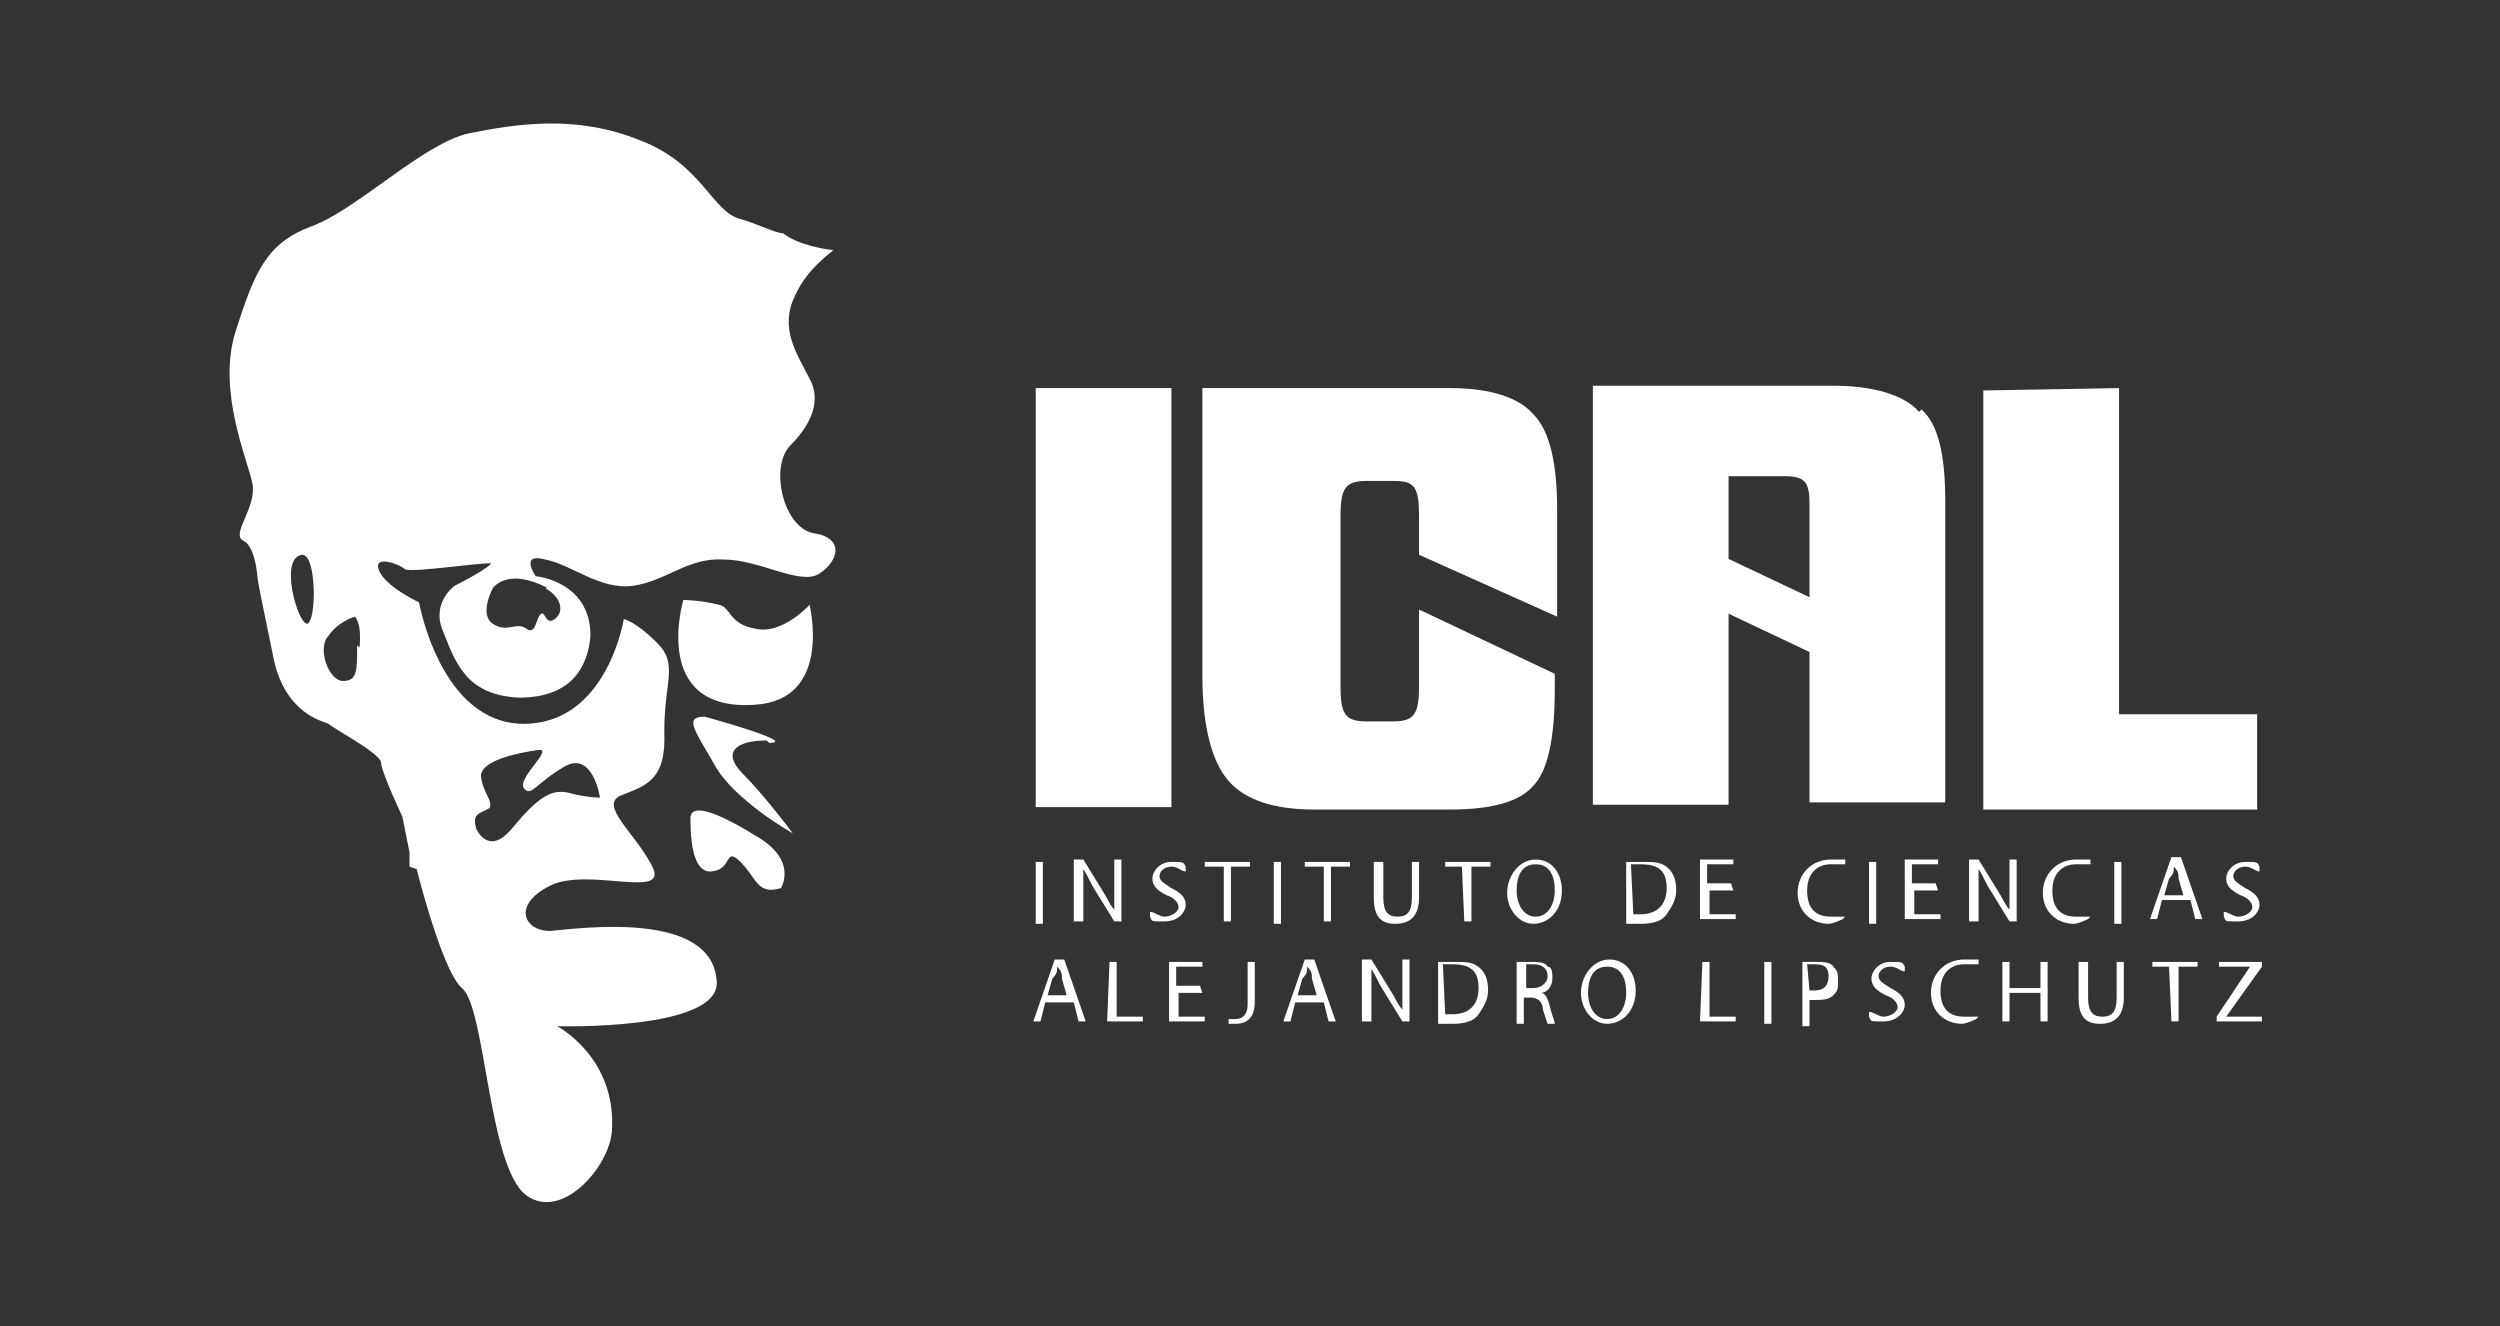 <svg xmlns="http://www.w3.org/2000/svg" fill="#fff" viewBox="0 0 105 55.7"><rect x="0" y="0" width="105" height="55.7" fill="#333333" stroke="none"/><path d="M43.5 36.2h.3v2.6h-.3v-2.6Zm1.6 2.5v-2.6h.4l.8 1.3c.2.3.3.6.5.8v-2.1h.3v2.6h-.3l-.8-1.3c-.2-.3-.3-.6-.5-.9v2.2m2.8-.4c.2 0 .4.2.6.2.3 0 .6-.2.6-.4s-.2-.4-.5-.5c-.4-.2-.6-.4-.6-.7s.3-.7.8-.7.5 0 .6.2v.2c-.2 0-.3-.2-.6-.2s-.5.2-.5.4.2.3.5.5c.4.2.6.4.6.7s-.3.7-.9.7-.5 0-.6-.2m3.1-2.1h-.8v-.2h1.9v.2h-.8v2.3h-.3m2.1-2.5h.3v2.6h-.3v-2.6Zm2.1.2h-.8v-.2h1.9v.2h-.8v2.3h-.3m2.5-2.5v1.5c0 .6.2.8.6.8s.6-.2.6-.8v-1.5h.3v1.5c0 .8-.4 1.1-1 1.1s-.9-.3-.9-1.1v-1.5m3.7.2h-.7v-.2h1.9v.2h-.8v2.3h-.3m2.2-1.3c0 .6.3 1.1.8 1.1s.8-.5.8-1.1-.2-1.1-.8-1.1-.8.5-.8 1.1m1.9 0c0 .9-.6 1.4-1.2 1.4s-1.1-.6-1.1-1.3.5-1.4 1.2-1.4 1.1.6 1.1 1.3m3 1h.3c.7 0 1.1-.4 1.1-1.1s-.3-1-1.1-1h-.4m-.2-.1h.7c.5 0 .8 0 1.1.3.2.2.3.5.3.9s-.2.7-.4 1-.6.4-1.1.4h-.6v-2.5Zm4.5 1.2h-1v1h1.1v.2h-1.5v-2.5h1.4v.2h-1.1v.8h1m4.7 1.5s-.4.2-.6.2c-.7 0-1.3-.5-1.3-1.3s.6-1.4 1.4-1.4h.6v.2h-.6c-.6 0-1 .4-1 1.1s.3 1.1 1 1.1h.6m1-2.3h.3v2.6h-.3v-2.6Zm2.9 1.2h-1v1h1.1v.2H80v-2.5h1.4v.2h-1.1v.8h1m1.4 1.6v-2.6h.4l.8 1.3c.2.3.3.6.5.8v-2.1h.3v2.6h-.3l-.8-1.3c-.2-.3-.3-.6-.5-.9v2.2m4.6-.1s-.4.2-.6.2c-.7 0-1.3-.5-1.3-1.3s.6-1.4 1.4-1.4h.6v.2h-.6c-.6 0-1 .4-1 1.1s.3 1.1 1 1.1h.6m1-2.3h.3v2.6h-.3v-2.6Zm2.9 1.4-.2-.7c0-.2 0-.3-.2-.5 0 .2 0 .3-.2.5l-.2.7m-.1.2-.2.8h-.3l.9-2.6h.4l.9 2.6h-.3l-.2-.8h-1.1Zm2.6.5c.2 0 .4.2.6.2.3 0 .6-.2.6-.4s-.2-.4-.5-.5c-.4-.2-.6-.4-.6-.7s.3-.7.8-.7.5 0 .6.2v.2c-.2 0-.3-.2-.6-.2s-.5.2-.5.4.2.3.5.5c.4.2.6.4.6.7s-.3.7-.9.7-.5 0-.6-.2m-48.6 3.3-.2-.7c0-.2 0-.3-.2-.5 0 .2 0 .3-.2.5l-.2.7m-.1.3-.2.8h-.3l.9-2.6h.4l.9 2.6h-.3l-.2-.8H44Zm2.7-1.7h.3v2.3H48v.2h-1.5m4-1.2h-1v1h1.1v.2h-1.5v-2.5h1.4v.2h-1.1v.8h1m2-1h.3v1.7c0 .6-.3.9-.8.9h-.3v-.2h.3c.3 0 .5-.2.5-.6m2.9-.4-.2-.7c0-.2 0-.3-.2-.5 0 .2 0 .3-.2.5l-.2.7m-.1.3-.2.8h-.3l.9-2.6h.4l.9 2.6h-.3l-.2-.8h-1.1Zm2.8.8v-2.6h.4l.8 1.3c.2.3.3.6.5.8v-2.1h.3v2.6h-.3l-.8-1.3c-.2-.3-.3-.6-.5-.9v2.2m3.1-.3h.3c.7 0 1.1-.4 1.1-1.1s-.3-1-1.1-1h-.4m-.2-.1h.7c.5 0 .8 0 1.1.3.2.2.3.5.3.9s-.2.7-.4 1-.6.4-1.1.4h-.6v-2.5Zm3.7 1.1h.3c.3 0 .6-.2.6-.5s-.2-.5-.6-.5h-.3m-.4-.1h.6c.3 0 .6 0 .7.2.2 0 .2.3.2.5 0 .3-.2.6-.5.6.2 0 .3.2.4.6s.2.6.2.7H65l-.2-.6c0-.3-.2-.5-.5-.5H64V43h-.3v-2.7Zm3 1.3c0 .6.3 1.1.8 1.1s.8-.5.8-1.1-.2-1.1-.8-1.1-.8.5-.8 1.1m2-.1c0 .9-.6 1.4-1.2 1.4s-1.1-.6-1.1-1.3.5-1.4 1.2-1.4 1.1.6 1.1 1.3m2.8-1.2h.3v2.3h1.1v.2h-1.5m2.7-2.5h.3V43h-.3v-2.6Zm1.9 1.2h.2c.4 0 .6-.2.6-.6s-.2-.5-.6-.5h-.3m-.2-.1h.6c.2 0 .6 0 .7.2.2.2.2.3.2.6s0 .4-.2.6-.5.2-.8.2H76v1.1h-.3v-2.7Zm2.8 2.1c.2 0 .4.2.6.2.3 0 .6-.2.6-.4s-.2-.4-.5-.5c-.4-.2-.6-.4-.6-.7s.3-.7.8-.7.5 0 .6.2v.2c-.2 0-.3-.2-.6-.2s-.5.2-.5.4.2.3.5.5c.4.2.6.4.6.7s-.3.7-.9.7-.5 0-.6-.2m4.5.1s-.4.2-.6.2c-.7 0-1.3-.5-1.3-1.3s.6-1.4 1.4-1.4h.6v.2h-.6c-.6 0-1 .4-1 1.1s.3 1.1 1 1.1h.6m1.3-2.3v1.1h1.3v-1.1h.3v2.5h-.3v-1.2h-1.3v1.2h-.3v-2.5m3.6 0v1.5c0 .6.2.8.6.8s.6-.2.6-.8v-1.5h.3v1.5c0 .8-.4 1.1-1 1.1s-.9-.3-.9-1.1v-1.5m3.8.2h-.7v-.2h1.9v.2h-.8v2.3h-.3m1.9-.2 1.4-2.1h-1.3v-.2H95v.2l-1.5 2.1H95v.2h-1.9M49.2 16.3v17.6h-5.7V16.3m45.5 0V30h5.8v4H83.3V16.4m-17.9 9.5v-4.5c0-1.9-.3-3.3-1-4-.6-.7-1.8-1.1-3.5-1.1H50.5v12.1c0 2.1.4 3.6 1.1 4.4.7.8 1.9 1.2 3.6 1.2h5.7c1.7 0 2.9-.3 3.5-1 .6-.6.9-2 .9-4v-.7l-5.7-2.7v3.2c0 1.2-.2 1.5-1.1 1.5h-1.1c-.9 0-1.1-.3-1.1-1.5v-7.1c0-1.2.2-1.5 1.1-1.5h1.1c.9 0 1.1.2 1.1 1.5v1.6m21-6c-.6-.7-1.9-1.1-3.6-1.1H66.9v17.6h5.7V20h2.3c.9 0 1.1.2 1.1 1.2v12.5h5.7V21c0-1.9-.3-3.2-1-3.8"/><path d="M71.6 23v2.3l5.7 2.7v-2.3M29.8 36.6c1 0 .6-1.1 1.3-.4s.7 1.4 1.7 1.1c0 0 .7-1.1-.9-2.1s-2.8-1.5-2.9-.9c0 .6 0 2.4.9 2.3Zm4.3-11.3s-1.2 1.4-2.4 1.1c-1.1-.2-1-.9-1.5-1-.8-.2-1.5-.2-1.5-.2s-1.4 4.7 3 4.4c3.3-.2 2.3-4.2 2.3-4.2Zm-1.8 5.9c1.3 0-2.7-1.1-2.7-1.1-.9 0-.4.6.4 2 .8 1.5 3.3 2.9 3.3 2.9s-1.2-1.6-2.1-2.5-.3-1.4 1-1.4Z"/><path d="M17.5 36.5c.3 1.2 1.2 4.4 1.9 5 1 .8 1.1 7.5 2.7 8.7 1.5 1.1 3.5-1.2 3.6-2.7.2-3.1-2.3-4.4-2.3-4.4s6.9.2 6.7-1.9c-.2-3-5.8-2.2-7-2.1-1.1 0-1.6-1.1 0-1.9s5 .6 4.3-.8c-.7-1.4-2.3-2.6-1.3-3s1.9-.6 1.8-2.7c0-2.1.6-2.8-.3-3.7s-1.4-1-1.4-1-.7 4.4-4.2 4.4-4.4-5.1-4.4-5.1-1.5-.7-1.7-1.4c-.2-.6.9-.2 1.1 0 .2.2 4-.4 3.6-.2-.3.3-1.5.9-1.5.9s-1 .7-.5 1.9.9 2.7 3.2 2.8c2.3 0 2.9-1.4 3-2.6 0-2.3-2.3-2.5-2.3-2.5s-.7-1 .4-.7c1.1.2 2.3 1.3 3.7 1.1s2.3-1.2 3.8-1.1c1.5 0 3.2 1.1 4 .6s1.1-1.5-.2-1.7-1.9-2.8-1-3.7c.9-.9 1.3-1.9.8-2.8-.5-1-1.3-2.1-.6-3.5.5-1.1 1.4-1.7 1.6-1.9-.2 0-1.5-.2-2.1-.7-.3 0-1.1-.4-1.8-.6-1.2-.3-1.6-2.3-4.2-3.3-2.7-1.1-5.2-.7-7.2-.3-1.9.4-4.7 3.2-6.6 3.9-1.9.7-2.4 1.9-3.2 4.4s.5 5.4.7 6.4c.2 1-.9 2.1-.4 2.4.5.2.6 1.4.6 1.4 0 .3.3 1.6.7 3.6.5 2.3 2.1 2.6 2.3 2.7.2.2 2.1 1.2 2.2 1.6 0 .4.9 2.3.9 2.3l.3 1.5v.6Zm3-2.5c.3-.3-.2-.6-.3-1.4 0-.7 1.7-1 2.4-1.1s-.9 1.2-.6 1.6.5-.2 1.7-.9 1.5 1.3 1.5 1.3-.6 0-1.3-.2c-.8-.2-1.4.3-2.4 1.5s-1.5 0-1.5 0c-.2-.7.2-.6.6-.9Zm2.4-9.3c.7.4.8 1 .4 1.3s-.4-.4-.6-.2-.2.9-.6.6-.8.2-1.4-.2 0-1.5 0-1.5.6-.9 2.3 0Zm-10 1.5c-.4 0-1.2-2.8-.2-2.9.6 0 .6 2.8.2 2.9Zm2.1.9c0 1.1 0 1.5-.6 1.5s-1.1-1.4-.6-1.9c.4-.6 1.1-.8 1.1-.8s.3.2.2 1.3Z"/></svg>
